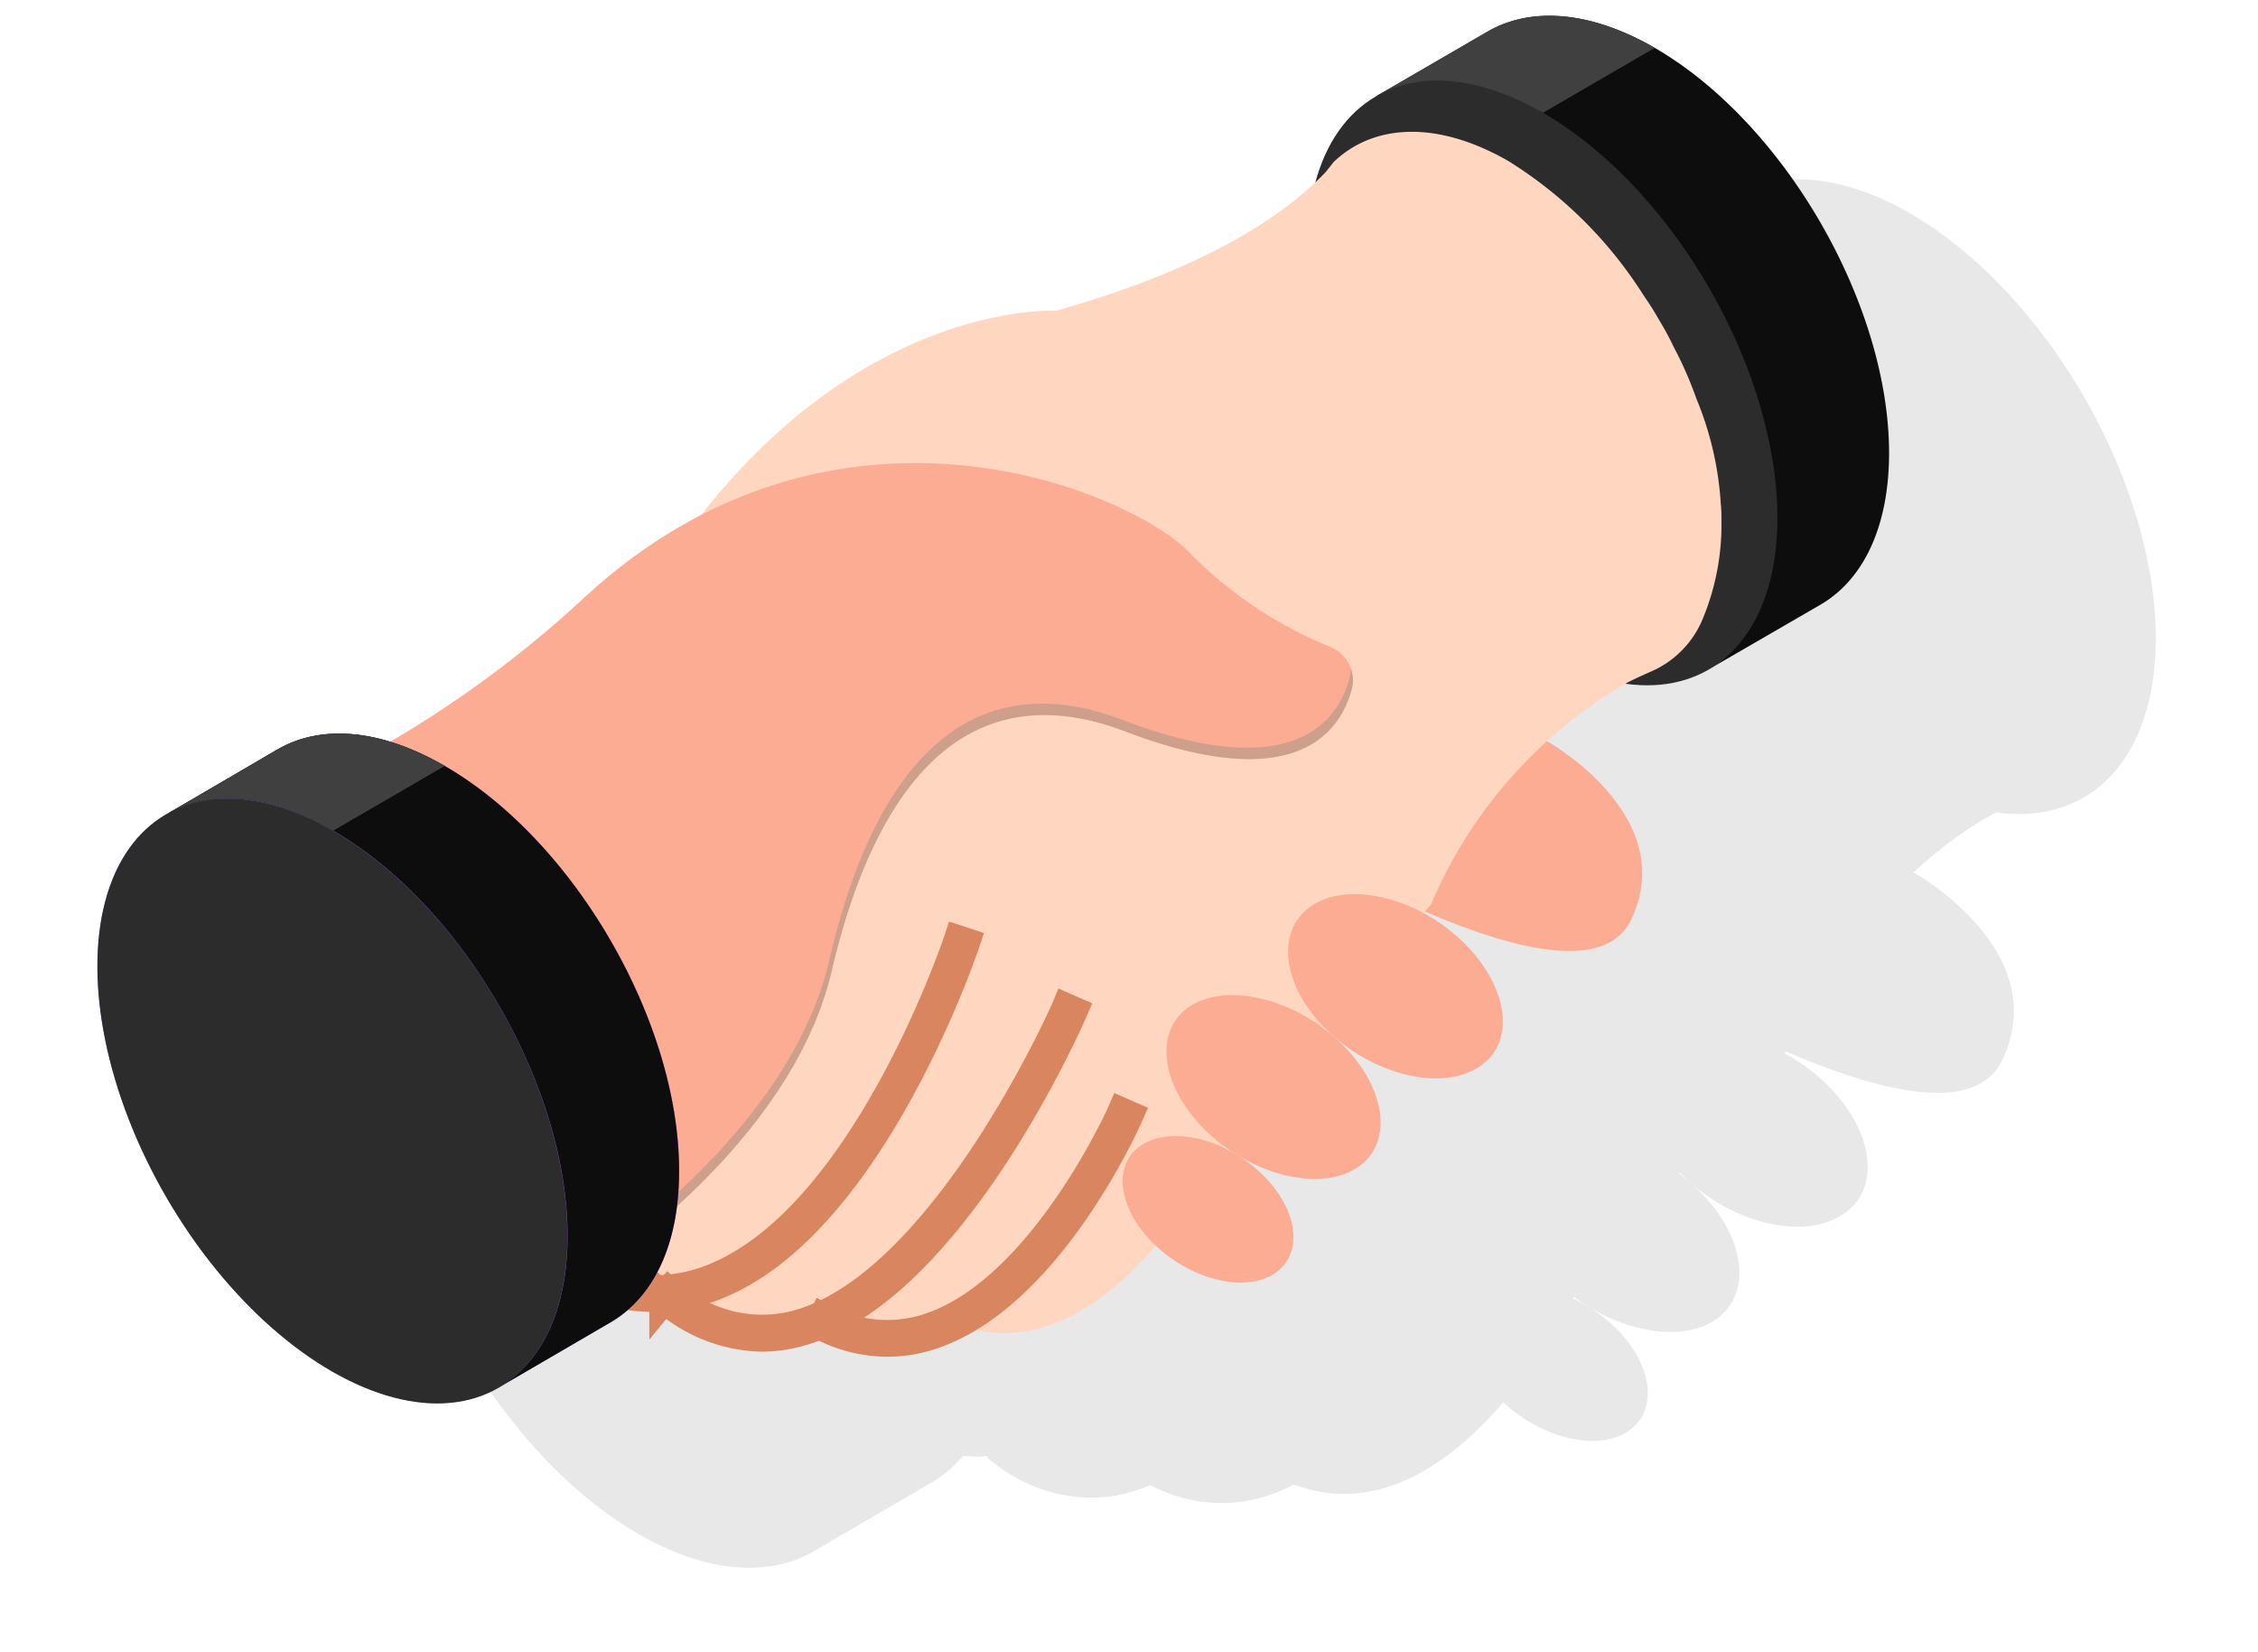 <svg xmlns="http://www.w3.org/2000/svg" width="75.932" height="55.553" viewBox="0 0 75.932 55.553">
  <g id="Group_4710" data-name="Group 4710" transform="translate(-610.913 -723.564)">
    <g id="Group_3614" data-name="Group 3614" transform="translate(334.144 358.408)">
      <g id="Group_2685" data-name="Group 2685" transform="translate(286.534 368.343)">
        <g id="Group_42" data-name="Group 42" transform="translate(0 0)">
          <g id="Group_38" data-name="Group 38" transform="translate(0 0)">
            <g id="Group_9" data-name="Group 9" transform="translate(42.7)">
              <g id="Group_8" data-name="Group 8" transform="translate(0)">
                <g id="Group_7" data-name="Group 7" transform="translate(0)">
                  <ellipse id="Ellipse_1" data-name="Ellipse 1" cx="6.774" cy="11.696" rx="6.774" ry="11.696" transform="translate(0 6.808) rotate(-30.162)" fill="#e8e8e8"/>
                </g>
              </g>
            </g>
            <g id="Group_10" data-name="Group 10" transform="translate(44.838 26.154)">
              <path id="Path_3" data-name="Path 3" d="M1851.143,1834.613s4.742,2.631,2.968,6.318-12.722-3.159-12.722-3.159l5.6-2.606Z" transform="translate(-1841.389 -1834.613)" fill="#e8e8e8"/>
            </g>
            <g id="Group_11" data-name="Group 11" transform="translate(20.603 4.651)">
              <path id="Path_4" data-name="Path 4" d="M995.7,1124.731h.025c.3.172.615.3.934.443a.09.09,0,0,0,.074.025,5.856,5.856,0,0,0,1.426.2,2.118,2.118,0,0,0,.393-.025l-.025.049a5.323,5.323,0,0,0,1.18.762,22.907,22.907,0,0,0,2.877.566,3.538,3.538,0,0,0,.541-.1,6.214,6.214,0,0,0,.885-.295,5.479,5.479,0,0,0,1.549.516,8.314,8.314,0,0,0,3.123-.59.349.349,0,0,0,.148.049c5.459,2.09,9.591-6.591,9.591-6.591l7.181-8.214c2.213-4.673,5.091-6.861,6.96-7.845.3-.148.516-.246.738-.344a3.462,3.462,0,0,0,1.918-1.943,8.658,8.658,0,0,0,.639-3.394,5.388,5.388,0,0,0-.024-.639,11.511,11.511,0,0,0-.861-3.689,13.552,13.552,0,0,0-.811-1.844c-.148-.32-.32-.615-.492-.91a10.133,10.133,0,0,0-.541-.861,15.028,15.028,0,0,0-4.8-4.771c-2.533-1.451-4.771-1.3-6.173.049-.074.1-.172.221-.271.344-1.377,1.451-4.107,3.369-9.517,4.894,0,0-6.886-.393-12.936,7.747l5.287,14.288-8.927,12h-.025l-.025.049Z" transform="translate(-995.704 -1084.257)" fill="#e8e8e8"/>
            </g>
            <g id="Group_13" data-name="Group 13" transform="translate(28.927 39.268)">
              <g id="Group_12" data-name="Group 12">
                <path id="Path_5" data-name="Path 5" d="M1288.572,2300.317a4.976,4.976,0,0,0,1.657-.29c4.046-1.417,6.741-7.446,6.854-7.7l-.226-.1c-.027.061-2.766,6.188-6.71,7.569a4.683,4.683,0,0,1-3.847-.311l-.113.219A5.1,5.1,0,0,0,1288.572,2300.317Z" transform="translate(-1286.187 -2292.226)" fill="#e8e8e8"/>
              </g>
            </g>
            <g id="Group_15" data-name="Group 15" transform="translate(23.432 35.583)">
              <g id="Group_14" data-name="Group 14">
                <path id="Path_6" data-name="Path 6" d="M1097.887,2175.223a4.931,4.931,0,0,0,1.15-.14c5.387-1.286,9.649-10.948,9.827-11.358l-.226-.1c-.043.1-4.391,9.96-9.659,11.218a4.85,4.85,0,0,1-4.382-1.175l-.156.189A5.353,5.353,0,0,0,1097.887,2175.223Z" transform="translate(-1094.442 -2163.627)" fill="#e8e8e8"/>
              </g>
            </g>
            <g id="Group_17" data-name="Group 17" transform="translate(20.568 33.181)">
              <g id="Group_16" data-name="Group 16">
                <path id="Path_7" data-name="Path 7" d="M997.005,2092.419a6.017,6.017,0,0,0,2.484-.552c5.308-2.387,8.476-11.871,8.508-11.968l-.233-.077c-.031.095-3.167,9.477-8.376,11.82a5.706,5.706,0,0,1-4.786.009l-.1.226A6.281,6.281,0,0,0,997.005,2092.419Z" transform="translate(-994.504 -2079.822)" fill="#e8e8e8"/>
              </g>
            </g>
            <g id="Group_18" data-name="Group 18" transform="translate(11.674 16.349)">
              <path id="Path_8" data-name="Path 8" d="M720.165,1500.413a1.26,1.26,0,0,0-.736-1.465,14.81,14.81,0,0,1-4.875-3.219c-1.951-2.209-12.512-6.81-21.478,1.472a39.152,39.152,0,0,1-8.944,6.227l3.034,5.892,5.91,11.9s7.256-4.523,8.729-10.854,4.606-10.646,10.363-8.452C718.2,1504.215,719.765,1501.931,720.165,1500.413Z" transform="translate(-684.133 -1492.45)" fill="#e8e8e8"/>
            </g>
            <g id="Group_19" data-name="Group 19" transform="translate(11.673 23.579)">
              <path id="Path_9" data-name="Path 9" d="M684.106,1748.511l3.04,5.892,5.905,11.891s7.25-4.519,8.73-10.842,4.6-10.654,10.358-8.461c6.04,2.3,7.6.014,8-1.506a1.216,1.216,0,0,0-.04-.727,1.439,1.439,0,0,1-.04.336c-.4,1.52-1.964,3.793-8,1.493-5.757-2.193-8.891,2.125-10.358,8.461s-8.73,10.855-8.73,10.855l-5.905-11.9-2.865-5.542A.329.329,0,0,1,684.106,1748.511Z" transform="translate(-684.106 -1744.758)" fill="#e8e8e8"/>
            </g>
            <g id="Group_26" data-name="Group 26" transform="translate(39.62 31.558)">
              <g id="Group_21" data-name="Group 21" transform="translate(5.836)">
                <g id="Group_20" data-name="Group 20">
                  <path id="Path_10" data-name="Path 10" d="M1863.66,2023.687c-1.207,1-.77,3.018.948,4.517s4.086,1.926,5.292.929c1.177-.972.74-2.993-.978-4.492S1864.837,2022.715,1863.66,2023.687Z" transform="translate(-1862.976 -2023.166)" fill="#e8e8e8"/>
                </g>
              </g>
              <g id="Group_23" data-name="Group 23" transform="translate(1.545 3.563)">
                <g id="Group_22" data-name="Group 22">
                  <path id="Path_11" data-name="Path 11" d="M1713.9,2148c-1.177.971-.74,2.992.978,4.491s4.085,1.926,5.262.954.74-2.993-.978-4.491S1715.075,2147.032,1713.9,2148Z" transform="translate(-1713.238 -2147.483)" fill="#e8e8e8"/>
                </g>
              </g>
              <g id="Group_25" data-name="Group 25" transform="translate(0 8.538)">
                <g id="Group_24" data-name="Group 24">
                  <path id="Path_12" data-name="Path 12" d="M1659.845,2321.524c-.936.773-.575,2.38.785,3.566s3.242,1.538,4.178.764c.965-.8.6-2.4-.755-3.59S1660.81,2320.727,1659.845,2321.524Z" transform="translate(-1659.324 -2321.095)" fill="#e8e8e8"/>
                </g>
              </g>
            </g>
            <g id="Group_37" data-name="Group 37" transform="translate(0 25.334)">
              <g id="Group_28" data-name="Group 28" transform="translate(19.652 19.242)">
                <g id="Group_27" data-name="Group 27">
                  <path id="Path_13" data-name="Path 13" d="M962.52,2479.138a7.8,7.8,0,0,0,.328-1.671A7.1,7.1,0,0,1,962.52,2479.138Z" transform="translate(-962.52 -2477.467)" fill="#e8e8e8"/>
                </g>
              </g>
              <g id="Group_30" data-name="Group 30" transform="translate(3.439 0.556)">
                <g id="Group_29" data-name="Group 29">
                  <path id="Path_14" data-name="Path 14" d="M409.023,1826.538c-2.306-1.333-4.389-1.46-5.9-.582l-3.9,2.284h-.011c-1.5.857-2.432,2.7-2.443,5.33-.021,5.256,3.691,11.676,8.27,14.32,2.348,1.354,4.474,1.459,6,.518l3.839-2.232c1.491-.867,2.422-2.707,2.422-5.32C417.315,1835.591,413.6,1829.182,409.023,1826.538Zm3.955,19.216a7.8,7.8,0,0,0,.328-1.671A7.093,7.093,0,0,1,412.979,1845.754Z" transform="translate(-396.766 -1825.397)" fill="#e8e8e8"/>
                  <path id="Path_15" data-name="Path 15" d="M962.52,2479.138a7.8,7.8,0,0,0,.328-1.671A7.1,7.1,0,0,1,962.52,2479.138Z" transform="translate(-946.307 -2458.781)" fill="#e8e8e8"/>
                </g>
              </g>
              <g id="Group_32" data-name="Group 32" transform="translate(0 0)">
                <g id="Group_31" data-name="Group 31">
                  <ellipse id="Ellipse_2" data-name="Ellipse 2" cx="6.774" cy="11.696" rx="6.774" ry="11.696" transform="matrix(0.865, -0.502, 0.502, 0.865, 0, 6.808)" fill="#e8e8e8"/>
                </g>
              </g>
              <g id="Group_34" data-name="Group 34" transform="translate(5.882 0.556)">
                <g id="Group_33" data-name="Group 33">
                  <path id="Path_16" data-name="Path 16" d="M500.1,1840.858c0,2.612-.931,4.453-2.422,5.32l-3.934,2.3c1.491-.867,2.411-2.707,2.422-5.33.011-5.256-3.691-11.676-8.27-14.32-2.253-1.3-4.3-1.449-5.806-.614a.114.114,0,0,0-.074.032l3.913-2.284c1.512-.878,3.6-.751,5.9.582C496.413,1829.182,500.125,1835.591,500.1,1840.858Z" transform="translate(-482.019 -1825.397)" fill="#e8e8e8"/>
                </g>
              </g>
              <g id="Group_36" data-name="Group 36" transform="translate(5.882 0.556)">
                <g id="Group_35" data-name="Group 35">
                  <path id="Path_17" data-name="Path 17" d="M491.833,1826.538l-3.934,2.285c-2.253-1.3-4.3-1.449-5.806-.614a.114.114,0,0,0-.074.032l3.913-2.284C487.444,1825.078,489.528,1825.206,491.833,1826.538Z" transform="translate(-482.019 -1825.397)" fill="#e8e8e8"/>
                </g>
              </g>
            </g>
          </g>
        </g>
      </g>
      <g id="Group_4" data-name="Group 4" transform="translate(323.033 365.687)" style="isolation: isolate">
        <g id="Group_3" data-name="Group 3" transform="translate(0 0)">
          <path id="Path_1" data-name="Path 1" d="M1988.388,956.123c-.01,2.489-.887,4.242-2.307,5.068l-3.759,2.177c1.421-.826,1.66-2.329,1.66-4.818a15.575,15.575,0,0,0-7.254-12.993c-2.2-1.27-5.238-1.658-5.6-1.456l3.759-2.177c1.431-.836,3.426-.725,5.623.544C1984.871,944.988,1988.4,951.1,1988.388,956.123Z" transform="translate(-1971.126 -941.388)" fill="#0d0d0d"/>
        </g>
      </g>
      <g id="Group_6" data-name="Group 6" transform="translate(323.036 365.686)">
        <g id="Group_5" data-name="Group 5" transform="translate(0 0)">
          <path id="Path_2" data-name="Path 2" d="M1974.969,941.9l-3.753,2.181a7.967,7.967,0,0,1,5.624.549l3.753-2.181C1978.4,941.185,1976.406,941.068,1974.969,941.9Z" transform="translate(-1971.216 -941.369)" fill="#404040"/>
        </g>
      </g>
      <g id="Group_42-2" data-name="Group 42" transform="translate(276.77 365.156)">
        <g id="Group_38-2" data-name="Group 38" transform="translate(0 0)">
          <g id="Group_9-2" data-name="Group 9" transform="translate(40.685)">
            <g id="Group_8-2" data-name="Group 8" transform="translate(0)">
              <g id="Group_7-2" data-name="Group 7" transform="translate(0)">
                <ellipse id="Ellipse_1-2" data-name="Ellipse 1" cx="6.455" cy="11.144" rx="6.455" ry="11.144" transform="translate(0 6.486) rotate(-30.162)" fill="#2c2c2c"/>
              </g>
            </g>
          </g>
          <g id="Group_10-2" data-name="Group 10" transform="translate(42.722 24.92)">
            <path id="Path_3-2" data-name="Path 3" d="M1850.683,1834.613s4.518,2.507,2.828,6.02-12.122-3.01-12.122-3.01l5.335-2.483Z" transform="translate(-1841.389 -1834.613)" fill="#fcac93"/>
          </g>
          <g id="Group_11-2" data-name="Group 11" transform="translate(19.63 4.432)">
            <path id="Path_4-2" data-name="Path 4" d="M995.7,1122.821h.024c.281.164.586.281.89.422a.086.086,0,0,0,.07.023,5.575,5.575,0,0,0,1.359.188,2.013,2.013,0,0,0,.375-.023l-.023.047a5.076,5.076,0,0,0,1.125.727,21.84,21.84,0,0,0,2.742.539,3.368,3.368,0,0,0,.515-.094,5.94,5.94,0,0,0,.844-.281,5.212,5.212,0,0,0,1.476.492,7.917,7.917,0,0,0,2.976-.562.332.332,0,0,0,.141.047c5.2,1.992,9.138-6.28,9.138-6.28l6.842-7.827a15.646,15.646,0,0,1,6.631-7.475c.281-.141.492-.234.7-.328a3.3,3.3,0,0,0,1.828-1.851,8.254,8.254,0,0,0,.609-3.234,5.068,5.068,0,0,0-.024-.609,10.969,10.969,0,0,0-.82-3.515,12.9,12.9,0,0,0-.773-1.757c-.141-.3-.3-.586-.469-.867a9.617,9.617,0,0,0-.516-.82,14.319,14.319,0,0,0-4.569-4.546c-2.413-1.383-4.546-1.242-5.881.047-.07.094-.164.211-.258.328-1.312,1.383-3.913,3.21-9.068,4.663,0,0-6.561-.375-12.325,7.381l5.038,13.614L995.8,1122.7h-.024l-.023.047Z" transform="translate(-995.704 -1084.257)" fill="#ffd7c1"/>
          </g>
          <g id="Group_13-2" data-name="Group 13" transform="translate(27.562 37.415)">
            <g id="Group_12-2" data-name="Group 12">
              <path id="Path_5-2" data-name="Path 5" d="M1288.459,2299.935a4.751,4.751,0,0,0,1.579-.276c3.855-1.35,6.423-7.095,6.531-7.339l-.215-.094c-.025.058-2.635,5.9-6.393,7.212a4.462,4.462,0,0,1-3.666-.3l-.108.208A4.863,4.863,0,0,0,1288.459,2299.935Z" transform="translate(-1286.187 -2292.226)" fill="#d98660" stroke="#d98660" stroke-width="1"/>
            </g>
          </g>
          <g id="Group_15-2" data-name="Group 15" transform="translate(22.326 33.904)">
            <g id="Group_14-2" data-name="Group 14">
              <path id="Path_6-2" data-name="Path 6" d="M1097.725,2174.676a4.7,4.7,0,0,0,1.1-.133c5.133-1.225,9.193-10.431,9.364-10.822l-.215-.094c-.041.1-4.184,9.49-9.2,10.688a4.621,4.621,0,0,1-4.175-1.12l-.149.181A5.1,5.1,0,0,0,1097.725,2174.676Z" transform="translate(-1094.442 -2163.627)" fill="#d98660" stroke="#d98660" stroke-width="1"/>
            </g>
          </g>
          <g id="Group_17-2" data-name="Group 17" transform="translate(19.598 31.616)">
            <g id="Group_16-2" data-name="Group 16">
              <path id="Path_7-2" data-name="Path 7" d="M996.887,2091.824a5.737,5.737,0,0,0,2.367-.526c5.057-2.275,8.076-11.311,8.106-11.4l-.222-.073c-.03.091-3.017,9.03-7.98,11.262a5.437,5.437,0,0,1-4.561.008l-.094.215A5.983,5.983,0,0,0,996.887,2091.824Z" transform="translate(-994.504 -2079.822)" fill="#d98660" stroke="#d98660" stroke-width="1"/>
            </g>
          </g>
          <g id="Group_18-2" data-name="Group 18" transform="translate(11.123 15.577)">
            <path id="Path_8-2" data-name="Path 8" d="M718.465,1500.037a1.2,1.2,0,0,0-.7-1.4,14.109,14.109,0,0,1-4.645-3.067c-1.859-2.1-11.922-6.489-20.464,1.4a37.3,37.3,0,0,1-8.522,5.933l2.891,5.614,5.631,11.34s6.914-4.309,8.317-10.342,4.388-10.144,9.874-8.054C716.594,1503.659,718.084,1501.483,718.465,1500.037Z" transform="translate(-684.133 -1492.45)" fill="#fcac93"/>
          </g>
          <g id="Group_19-2" data-name="Group 19" transform="translate(11.122 22.467)">
            <path id="Path_9-2" data-name="Path 9" d="M684.106,1748.334l2.9,5.614,5.626,11.33s6.908-4.307,8.318-10.33,4.383-10.151,9.869-8.062c5.755,2.192,7.241.013,7.626-1.436a1.158,1.158,0,0,0-.038-.692,1.376,1.376,0,0,1-.038.321c-.385,1.448-1.871,3.614-7.626,1.423-5.486-2.089-8.472,2.025-9.869,8.062s-8.318,10.343-8.318,10.343l-5.627-11.343-2.73-5.28A.321.321,0,0,1,684.106,1748.334Z" transform="translate(-684.106 -1744.758)" fill="#cea08b"/>
          </g>
          <g id="Group_26-2" data-name="Group 26" transform="translate(37.751 30.069)">
            <g id="Group_21-2" data-name="Group 21" transform="translate(5.561)">
              <g id="Group_20-2" data-name="Group 20">
                <path id="Path_10-2" data-name="Path 10" d="M1863.628,2023.662c-1.15.949-.734,2.875.9,4.3s3.893,1.835,5.043.885c1.121-.926.7-2.852-.932-4.28S1864.749,2022.737,1863.628,2023.662Z" transform="translate(-1862.976 -2023.166)" fill="#fcac93"/>
              </g>
            </g>
            <g id="Group_23-2" data-name="Group 23" transform="translate(1.472 3.394)">
              <g id="Group_22-2" data-name="Group 22">
                <path id="Path_11-2" data-name="Path 11" d="M1713.867,2147.979c-1.121.926-.7,2.851.932,4.279s3.893,1.835,5.014.909.7-2.851-.932-4.279S1714.989,2147.054,1713.867,2147.979Z" transform="translate(-1713.238 -2147.483)" fill="#fcac93"/>
              </g>
            </g>
            <g id="Group_25-2" data-name="Group 25" transform="translate(0 8.135)">
              <g id="Group_24-2" data-name="Group 24">
                <path id="Path_12-2" data-name="Path 12" d="M1659.821,2321.5c-.892.737-.548,2.268.748,3.4s3.089,1.465,3.981.728c.92-.759.576-2.29-.72-3.421S1660.74,2320.744,1659.821,2321.5Z" transform="translate(-1659.324 -2321.095)" fill="#fcac93"/>
              </g>
            </g>
          </g>
          <g id="Group_37-2" data-name="Group 37" transform="translate(0 24.139)">
            <g id="Group_28-2" data-name="Group 28" transform="translate(18.724 18.335)">
              <g id="Group_27-2" data-name="Group 27">
                <path id="Path_13-2" data-name="Path 13" d="M962.52,2479.06a7.439,7.439,0,0,0,.312-1.592A6.765,6.765,0,0,1,962.52,2479.06Z" transform="translate(-962.52 -2477.467)" fill="#b15dfe"/>
              </g>
            </g>
            <g id="Group_30-2" data-name="Group 30" transform="translate(3.277 0.53)">
              <g id="Group_29-2" data-name="Group 29">
                <path id="Path_14-2" data-name="Path 14" d="M408.445,1826.484c-2.2-1.27-4.182-1.391-5.623-.554l-3.718,2.176h-.01c-1.431.816-2.318,2.57-2.328,5.079-.02,5.008,3.517,11.125,7.88,13.644,2.237,1.29,4.262,1.391,5.714.494l3.658-2.126c1.421-.826,2.308-2.58,2.308-5.069C416.345,1835.11,412.808,1829,408.445,1826.484Zm3.769,18.31a7.435,7.435,0,0,0,.312-1.592A6.762,6.762,0,0,1,412.214,1844.794Z" transform="translate(-396.766 -1825.397)" fill="#b15dfe"/>
                <path id="Path_15-2" data-name="Path 15" d="M962.52,2479.06a7.439,7.439,0,0,0,.312-1.592A6.765,6.765,0,0,1,962.52,2479.06Z" transform="translate(-947.072 -2459.663)" fill="#b15dfe"/>
              </g>
            </g>
            <g id="Group_32-2" data-name="Group 32" transform="translate(0 0)">
              <g id="Group_31-2" data-name="Group 31">
                <ellipse id="Ellipse_2-2" data-name="Ellipse 2" cx="6.455" cy="11.144" rx="6.455" ry="11.144" transform="matrix(0.865, -0.502, 0.502, 0.865, 0, 6.486)" fill="#2c2c2c"/>
              </g>
            </g>
            <g id="Group_34-2" data-name="Group 34" transform="translate(5.604 0.53)">
              <g id="Group_33-2" data-name="Group 33">
                <path id="Path_16-2" data-name="Path 16" d="M499.25,1840.128c0,2.489-.887,4.242-2.308,5.069l-3.749,2.187c1.421-.826,2.3-2.58,2.308-5.079.01-5.008-3.517-11.125-7.88-13.644-2.146-1.24-4.1-1.381-5.532-.585a.109.109,0,0,0-.071.03l3.728-2.176c1.441-.837,3.426-.715,5.623.554C495.734,1829,499.271,1835.11,499.25,1840.128Z" transform="translate(-482.019 -1825.397)" fill="#0d0d0d"/>
              </g>
            </g>
            <g id="Group_36-2" data-name="Group 36" transform="translate(5.604 0.53)">
              <g id="Group_35-2" data-name="Group 35">
                <path id="Path_17-2" data-name="Path 17" d="M491.37,1826.484l-3.749,2.177c-2.146-1.24-4.1-1.381-5.532-.585a.109.109,0,0,0-.071.03l3.728-2.176C487.188,1825.094,489.174,1825.215,491.37,1826.484Z" transform="translate(-482.019 -1825.397)" fill="#404040"/>
              </g>
            </g>
          </g>
        </g>
      </g>
    </g>
  </g>
</svg>
